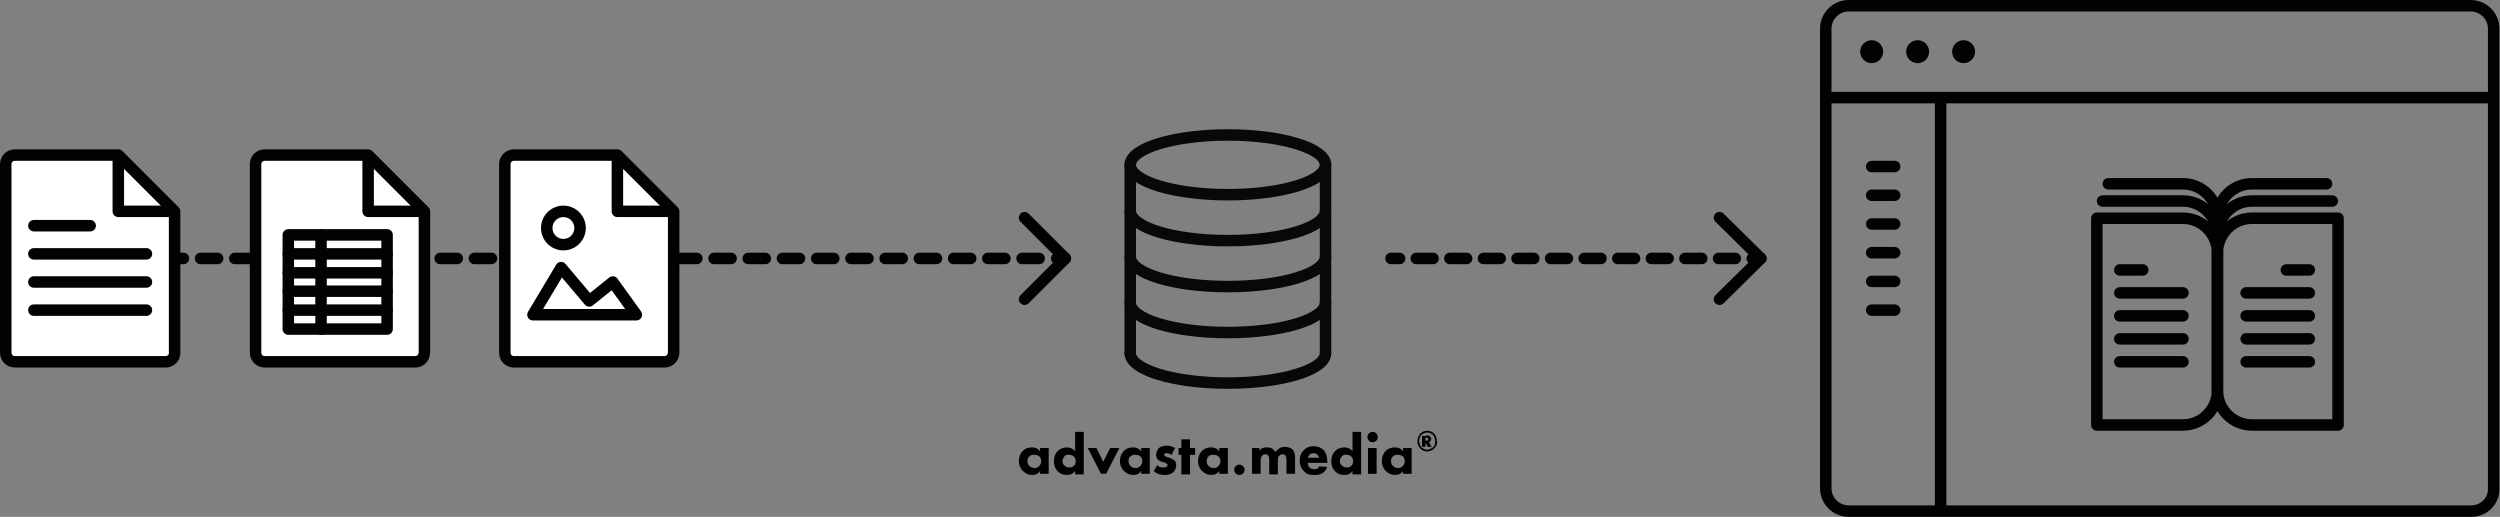 <?xml version="1.0" encoding="utf-8"?>
<!-- Generator: Adobe Illustrator 28.0.0, SVG Export Plug-In . SVG Version: 6.00 Build 0)  -->
<svg version="1.1" id="Ebene_1" xmlns="http://www.w3.org/2000/svg" xmlns:xlink="http://www.w3.org/1999/xlink" x="0px" y="0px"
	 viewBox="0 0 435.3 90" style="enable-background:new 0 0 435.3 90;" xml:space="preserve">
<rect x="0" y="0" width="435.3" height="90" fill="#808080" stroke="none"/>
<style type="text/css">
	.st0{fill:none;stroke:#020203;stroke-width:2;stroke-linecap:round;stroke-linejoin:round;}
	.st1{fill:none;stroke:#020203;stroke-width:2;stroke-linecap:round;stroke-linejoin:round;stroke-dasharray:2.924,2.924;}
	.st2{fill:none;stroke:#020203;stroke-width:2;stroke-linecap:round;stroke-linejoin:round;stroke-miterlimit:10;}
	.st3{fill:none;stroke:#020203;stroke-width:2;stroke-linecap:round;stroke-linejoin:round;stroke-dasharray:2.98,2.98;}
	.st4{fill:none;stroke:#080809;stroke-width:2;stroke-linecap:round;stroke-miterlimit:10;}
	.st5{fill:none;stroke:#020203;stroke-width:2;stroke-miterlimit:10;}
	.st6{fill:none;stroke:#020203;stroke-width:2;stroke-linecap:round;stroke-miterlimit:10;}
	.st7{fill:#FFFFFF;stroke:#020203;stroke-width:2;stroke-linejoin:round;stroke-miterlimit:10;}
	.st8{fill:none;stroke:#020203;stroke-width:2;stroke-linejoin:round;stroke-miterlimit:10;}
</style>
<g>
	<g>
		<line class="st0" x1="242.2" y1="45" x2="243.7" y2="45"/>
		<line class="st1" x1="246.6" y1="45" x2="303.6" y2="45"/>
		<line class="st0" x1="305.1" y1="45" x2="306.6" y2="45"/>
	</g>
</g>
<polyline class="st2" points="299.4,37.9 306.6,45 299.4,52.1 "/>
<g>
	<g>
		<line class="st0" x1="18.6" y1="45" x2="20.1" y2="45"/>
		<line class="st3" x1="23" y1="45" x2="182.5" y2="45"/>
		<line class="st0" x1="184" y1="45" x2="185.5" y2="45"/>
	</g>
</g>
<polyline class="st2" points="178.4,37.9 185.5,45 178.4,52.1 "/>
<g>
	<ellipse class="st4" cx="213.8" cy="28.7" rx="17" ry="5.2"/>
	<path class="st4" d="M230.8,36.7c0,2.9-7.6,5.2-17,5.2s-17-2.3-17-5.2"/>
	<path class="st4" d="M230.8,44.7c0,2.9-7.6,5.2-17,5.2s-17-2.3-17-5.2"/>
	<path class="st4" d="M230.8,52.7c0,2.9-7.6,5.2-17,5.2s-17-2.3-17-5.2"/>
	<path class="st4" d="M230.8,61.5c0,2.9-7.6,5.2-17,5.2s-17-2.3-17-5.2"/>
	<line class="st4" x1="196.8" y1="28.5" x2="196.8" y2="61.5"/>
	<line class="st4" x1="230.8" y1="28.5" x2="230.8" y2="61.5"/>
</g>
<g>
	<path class="st5" d="M430.3,89H321.9c-2.2,0-4-1.8-4-4V5c0-2.2,1.8-4,4-4h108.3c2.2,0,4,1.8,4,4v80C434.3,87.2,432.5,89,430.3,89z"
		/>
	<circle class="st5" cx="325.9" cy="9" r="1"/>
	<circle class="st5" cx="333.9" cy="9" r="1"/>
	<circle class="st5" cx="341.9" cy="9" r="1"/>
	<line class="st5" x1="317.9" y1="17" x2="434.3" y2="17"/>
	<line class="st5" x1="337.9" y1="17" x2="337.9" y2="89"/>
	<line class="st6" x1="325.9" y1="29" x2="329.9" y2="29"/>
	<line class="st6" x1="325.9" y1="39" x2="329.9" y2="39"/>
	<line class="st6" x1="325.9" y1="49" x2="329.9" y2="49"/>
	<line class="st6" x1="325.9" y1="54" x2="329.9" y2="54"/>
	<line class="st6" x1="325.9" y1="44" x2="329.9" y2="44"/>
	<line class="st6" x1="325.9" y1="34" x2="329.9" y2="34"/>
	<g>
		<path class="st2" d="M380.1,74h-15V38h15c3.3,0,6,2.7,6,6v24C386.1,71.3,383.4,74,380.1,74z"/>
		<path class="st2" d="M407.1,74h-15c-3.3,0-6-2.7-6-6V44c0-3.3,2.7-6,6-6h15V74z"/>
		<line class="st2" x1="369.1" y1="47" x2="373.1" y2="47"/>
		<line class="st2" x1="369.1" y1="51" x2="380.1" y2="51"/>
		<line class="st2" x1="369.1" y1="55" x2="380.1" y2="55"/>
		<line class="st2" x1="369.1" y1="59" x2="380.1" y2="59"/>
		<line class="st2" x1="369.1" y1="63" x2="380.1" y2="63"/>
		<line class="st2" x1="398.1" y1="47" x2="402.1" y2="47"/>
		<line class="st2" x1="391.1" y1="51" x2="402.1" y2="51"/>
		<line class="st2" x1="391.1" y1="55" x2="402.1" y2="55"/>
		<line class="st2" x1="391.1" y1="59" x2="402.1" y2="59"/>
		<line class="st2" x1="391.1" y1="63" x2="402.1" y2="63"/>
		<path class="st2" d="M366.1,35h14c3.3,0,6,2.7,6,6"/>
		<path class="st2" d="M386.1,41c0-3.3,2.7-6,6-6h14"/>
		<path class="st2" d="M367.1,32h13c3.3,0,6,2.7,6,6"/>
		<path class="st2" d="M386.1,38c0-3.3,2.7-6,6-6h13"/>
	</g>
</g>
<g>
	<path class="st7" d="M28.8,63H2.6C1.7,63,1,62.3,1,61.4V28.6C1,27.7,1.7,27,2.6,27h18l9.8,9.8v24.5C30.5,62.3,29.7,63,28.8,63z"/>
	<polyline class="st8" points="20.6,27.8 20.6,36.8 30.5,36.8 	"/>
	<line class="st2" x1="5.9" y1="39.3" x2="15.7" y2="39.3"/>
	<line class="st2" x1="5.9" y1="44.2" x2="25.5" y2="44.2"/>
	<line class="st2" x1="5.9" y1="49.1" x2="25.5" y2="49.1"/>
	<line class="st2" x1="5.9" y1="54" x2="25.5" y2="54"/>
</g>
<g>
	<path class="st7" d="M72.3,63H46.1c-0.9,0-1.6-0.7-1.6-1.6V28.6c0-0.9,0.7-1.6,1.6-1.6h18l9.8,9.8v24.5C73.9,62.3,73.2,63,72.3,63z
		"/>
	<polyline class="st8" points="64.1,27.8 64.1,36.8 73.9,36.8 	"/>
	<rect x="50.2" y="40.9" class="st2" width="17.2" height="16.4"/>
	<line class="st2" x1="50.2" y1="44.2" x2="67.4" y2="44.2"/>
	<line class="st2" x1="50.2" y1="47.5" x2="67.4" y2="47.5"/>
	<line class="st2" x1="50.2" y1="50.7" x2="67.4" y2="50.7"/>
	<line class="st2" x1="50.2" y1="54" x2="67.4" y2="54"/>
	<line class="st2" x1="55.9" y1="40.9" x2="55.9" y2="57.3"/>
</g>
<g>
	<path class="st7" d="M115.7,63H89.5c-0.9,0-1.6-0.7-1.6-1.6V28.6c0-0.9,0.7-1.6,1.6-1.6h18l9.8,9.8v24.5
		C117.3,62.3,116.6,63,115.7,63z"/>
	<polyline class="st8" points="107.5,27.8 107.5,36.8 117.3,36.8 	"/>
	<polygon class="st8" points="110.8,54.8 92.8,54.8 97.7,46.6 102.6,52.4 106.7,49.1 	"/>
	<circle class="st8" cx="98.1" cy="39.7" r="2.9"/>
</g>
<g>
	<g>
		<path d="M181.1,78h1.5v4.5h-1.5V82c-0.4,0.6-1,0.7-1.3,0.7c-0.7,0-1.2-0.2-1.7-0.7c-0.5-0.5-0.7-1.1-0.7-1.7
			c0-0.8,0.3-1.4,0.7-1.8c0.4-0.4,0.9-0.6,1.6-0.6c0.4,0,1,0.1,1.4,0.7V78z M179.2,79.5c-0.2,0.2-0.3,0.4-0.3,0.8s0.2,0.7,0.3,0.8
			c0.2,0.2,0.5,0.4,0.9,0.4c0.3,0,0.6-0.1,0.8-0.3c0.2-0.2,0.4-0.5,0.4-0.9c0-0.3-0.1-0.6-0.3-0.8c-0.2-0.2-0.6-0.3-0.8-0.3
			C179.7,79.1,179.4,79.3,179.2,79.5z"/>
		<path d="M188.7,82.6h-1.5V82c-0.2,0.3-0.6,0.7-1.4,0.7c-0.7,0-1.2-0.2-1.6-0.6c-0.5-0.5-0.7-1.1-0.7-1.8c0-0.8,0.3-1.4,0.7-1.8
			c0.4-0.4,1-0.6,1.6-0.6c0.5,0,1.1,0.2,1.4,0.7v-3.4h1.5V82.6z M185.4,79.4c-0.2,0.2-0.4,0.5-0.4,0.9c0,0.3,0.1,0.6,0.4,0.8
			c0.2,0.2,0.5,0.3,0.8,0.3c0.3,0,0.6-0.1,0.8-0.3c0.2-0.2,0.3-0.4,0.3-0.8c0-0.4-0.2-0.7-0.3-0.8c-0.2-0.2-0.5-0.3-0.8-0.3
			C185.9,79.1,185.6,79.2,185.4,79.4z"/>
		<path d="M190.9,78l1.2,2.4l1.2-2.4h1.6l-2.3,4.5h-0.9l-2.3-4.5H190.9z"/>
		<path d="M198.7,78h1.5v4.5h-1.5V82c-0.4,0.6-1,0.7-1.3,0.7c-0.7,0-1.2-0.2-1.7-0.7c-0.5-0.5-0.7-1.1-0.7-1.7
			c0-0.8,0.3-1.4,0.7-1.8c0.4-0.4,0.9-0.6,1.6-0.6c0.4,0,1,0.1,1.4,0.7V78z M196.8,79.5c-0.2,0.2-0.3,0.4-0.3,0.8s0.2,0.7,0.3,0.8
			c0.2,0.2,0.5,0.4,0.9,0.4c0.3,0,0.6-0.1,0.8-0.3c0.2-0.2,0.4-0.5,0.4-0.9c0-0.3-0.1-0.6-0.3-0.8c-0.2-0.2-0.6-0.3-0.8-0.3
			C197.3,79.1,197,79.3,196.8,79.5z"/>
		<path d="M204,79.2c-0.2-0.1-0.5-0.3-0.8-0.3c-0.2,0-0.3,0-0.4,0.1c-0.1,0.1-0.1,0.1-0.1,0.2c0,0.1,0.1,0.2,0.1,0.2
			c0.1,0.1,0.3,0.1,0.4,0.2l0.4,0.1c0.3,0.1,0.5,0.2,0.8,0.4c0.3,0.2,0.4,0.5,0.4,0.9c0,0.6-0.3,1-0.5,1.2c-0.4,0.4-1,0.5-1.5,0.5
			c-0.6,0-1.3-0.1-1.9-0.7l0.6-1c0.1,0.1,0.3,0.3,0.5,0.3c0.2,0.1,0.4,0.1,0.6,0.1c0.1,0,0.3,0,0.5-0.1c0.1-0.1,0.2-0.2,0.2-0.3
			c0-0.1,0-0.2-0.2-0.3c-0.1-0.1-0.2-0.1-0.4-0.2l-0.4-0.1c-0.3-0.1-0.5-0.2-0.7-0.4c-0.2-0.2-0.3-0.5-0.3-0.8
			c0-0.4,0.2-0.8,0.4-1.1c0.4-0.4,1-0.5,1.4-0.5c0.7,0,1.1,0.2,1.5,0.4L204,79.2z"/>
		<path d="M207.2,79.2v3.4h-1.5v-3.4h-0.5V78h0.5v-1.5h1.5V78h0.9v1.2H207.2z"/>
		<path d="M212.3,78h1.5v4.5h-1.5V82c-0.4,0.6-1,0.7-1.3,0.7c-0.7,0-1.2-0.2-1.7-0.7c-0.5-0.5-0.7-1.1-0.7-1.7
			c0-0.8,0.3-1.4,0.7-1.8c0.4-0.4,0.9-0.6,1.6-0.6c0.4,0,1,0.1,1.4,0.7V78z M210.4,79.5c-0.2,0.2-0.3,0.4-0.3,0.8s0.2,0.7,0.3,0.8
			c0.2,0.2,0.5,0.4,0.9,0.4c0.3,0,0.6-0.1,0.8-0.3c0.2-0.2,0.4-0.5,0.4-0.9c0-0.3-0.1-0.6-0.3-0.8c-0.2-0.2-0.6-0.3-0.8-0.3
			C210.9,79.1,210.6,79.3,210.4,79.5z"/>
		<path d="M215.8,80.9c0.5,0,0.9,0.4,0.9,0.9c0,0.5-0.4,0.9-0.9,0.9c-0.5,0-0.9-0.4-0.9-0.9S215.3,80.9,215.8,80.9z"/>
		<path d="M217.8,78h1.5v0.5c0.4-0.6,0.9-0.6,1.3-0.6c0.2,0,0.6,0,0.9,0.2c0.2,0.1,0.4,0.4,0.6,0.6c0.1-0.2,0.3-0.4,0.6-0.6
			c0.3-0.2,0.6-0.3,1-0.3c0.6,0,1,0.2,1.3,0.4c0.4,0.4,0.5,1,0.5,1.4v2.9h-1.5v-2.3c0-0.2,0-0.6-0.2-0.9c-0.1-0.2-0.3-0.2-0.5-0.2
			c-0.2,0-0.4,0.1-0.6,0.3c-0.2,0.2-0.2,0.6-0.2,0.9v2.3h-1.5v-2.4c0-0.3,0-0.7-0.2-0.9c-0.2-0.2-0.3-0.2-0.5-0.2
			c-0.2,0-0.4,0.1-0.5,0.2c-0.3,0.3-0.3,0.8-0.3,0.9v2.3h-1.5V78z"/>
		<path d="M231.1,80.6h-3.4c0,0.2,0.1,0.6,0.3,0.8c0.2,0.2,0.5,0.3,0.8,0.3c0.2,0,0.4,0,0.6-0.1c0,0,0.2-0.1,0.3-0.4l1.4,0.1
			c-0.2,0.6-0.6,1-0.9,1.1c-0.4,0.3-0.9,0.3-1.4,0.3c-0.7,0-1.3-0.1-1.8-0.7c-0.4-0.4-0.7-1-0.7-1.8c0-0.7,0.2-1.3,0.7-1.8
			c0.6-0.6,1.2-0.7,1.7-0.7c0.5,0,1.2,0.1,1.8,0.7c0.5,0.6,0.6,1.3,0.6,1.8V80.6z M229.7,79.7c0,0-0.1-0.3-0.3-0.5
			c-0.2-0.2-0.4-0.3-0.7-0.3c-0.4,0-0.6,0.2-0.7,0.3c-0.1,0.1-0.2,0.3-0.3,0.5L229.7,79.7L229.7,79.7z"/>
		<path d="M237,82.6h-1.5V82c-0.2,0.3-0.6,0.7-1.4,0.7c-0.7,0-1.2-0.2-1.6-0.6c-0.5-0.5-0.7-1.1-0.7-1.8c0-0.8,0.3-1.4,0.7-1.8
			c0.4-0.4,1-0.6,1.6-0.6c0.5,0,1.1,0.2,1.4,0.7v-3.4h1.5V82.6z M233.7,79.4c-0.2,0.2-0.4,0.5-0.4,0.9c0,0.3,0.1,0.6,0.4,0.8
			c0.2,0.2,0.5,0.3,0.8,0.3c0.3,0,0.6-0.1,0.8-0.3c0.2-0.2,0.3-0.4,0.3-0.8c0-0.4-0.2-0.7-0.3-0.8c-0.2-0.2-0.5-0.3-0.8-0.3
			C234.2,79.1,233.9,79.2,233.7,79.4z"/>
		<path d="M239,75.2c0.5,0,0.9,0.4,0.9,0.9c0,0.5-0.4,0.9-0.9,0.9c-0.5,0-0.9-0.4-0.9-0.9C238.1,75.6,238.5,75.2,239,75.2z
			 M239.7,78v4.5h-1.5V78H239.7z"/>
		<path d="M244.3,78h1.5v4.5h-1.5V82c-0.4,0.6-1,0.7-1.3,0.7c-0.7,0-1.2-0.2-1.7-0.7c-0.5-0.5-0.7-1.1-0.7-1.7
			c0-0.8,0.3-1.4,0.7-1.8c0.4-0.4,0.9-0.6,1.6-0.6c0.4,0,1,0.1,1.4,0.7V78z M242.5,79.5c-0.2,0.2-0.3,0.4-0.3,0.8s0.2,0.7,0.3,0.8
			c0.2,0.2,0.5,0.4,0.9,0.4c0.3,0,0.6-0.1,0.8-0.3c0.2-0.2,0.4-0.5,0.4-0.9c0-0.3-0.1-0.6-0.3-0.8c-0.2-0.2-0.6-0.3-0.8-0.3
			C243,79.1,242.7,79.3,242.5,79.5z"/>
		<path d="M249.7,78.1c-0.3,0.3-0.7,0.5-1.2,0.5c-0.5,0-0.9-0.2-1.2-0.5c-0.3-0.3-0.5-0.8-0.5-1.3c0-0.5,0.2-0.9,0.5-1.3
			c0.3-0.3,0.7-0.5,1.2-0.5c0.5,0,0.9,0.2,1.2,0.5c0.3,0.3,0.5,0.8,0.5,1.3C250.3,77.3,250.1,77.7,249.7,78.1z M247.5,75.7
			c-0.2,0.2-0.4,0.6-0.4,1.1c0,0.4,0.2,0.8,0.4,1.1c0.3,0.2,0.6,0.4,1,0.4s0.7-0.2,1-0.4c0.3-0.2,0.4-0.6,0.4-1.1
			c0-0.4-0.2-0.8-0.4-1.1c-0.3-0.2-0.6-0.4-1-0.4S247.8,75.5,247.5,75.7z M248.4,75.8c0.2,0,0.4,0,0.6,0.2c0.1,0.1,0.2,0.2,0.2,0.4
			c0,0.2-0.1,0.3-0.1,0.4c-0.1,0.1-0.2,0.1-0.3,0.2l0.5,0.8h-0.7l-0.4-0.7v0.7h-0.6v-1.9H248.4z M248.3,76.7L248.3,76.7
			c0.2,0,0.2,0,0.3,0c0.1,0,0.1-0.1,0.1-0.2c0,0,0-0.1-0.1-0.2c-0.1-0.1-0.2-0.1-0.3-0.1h-0.1V76.7z"/>
	</g>
</g>
</svg>
